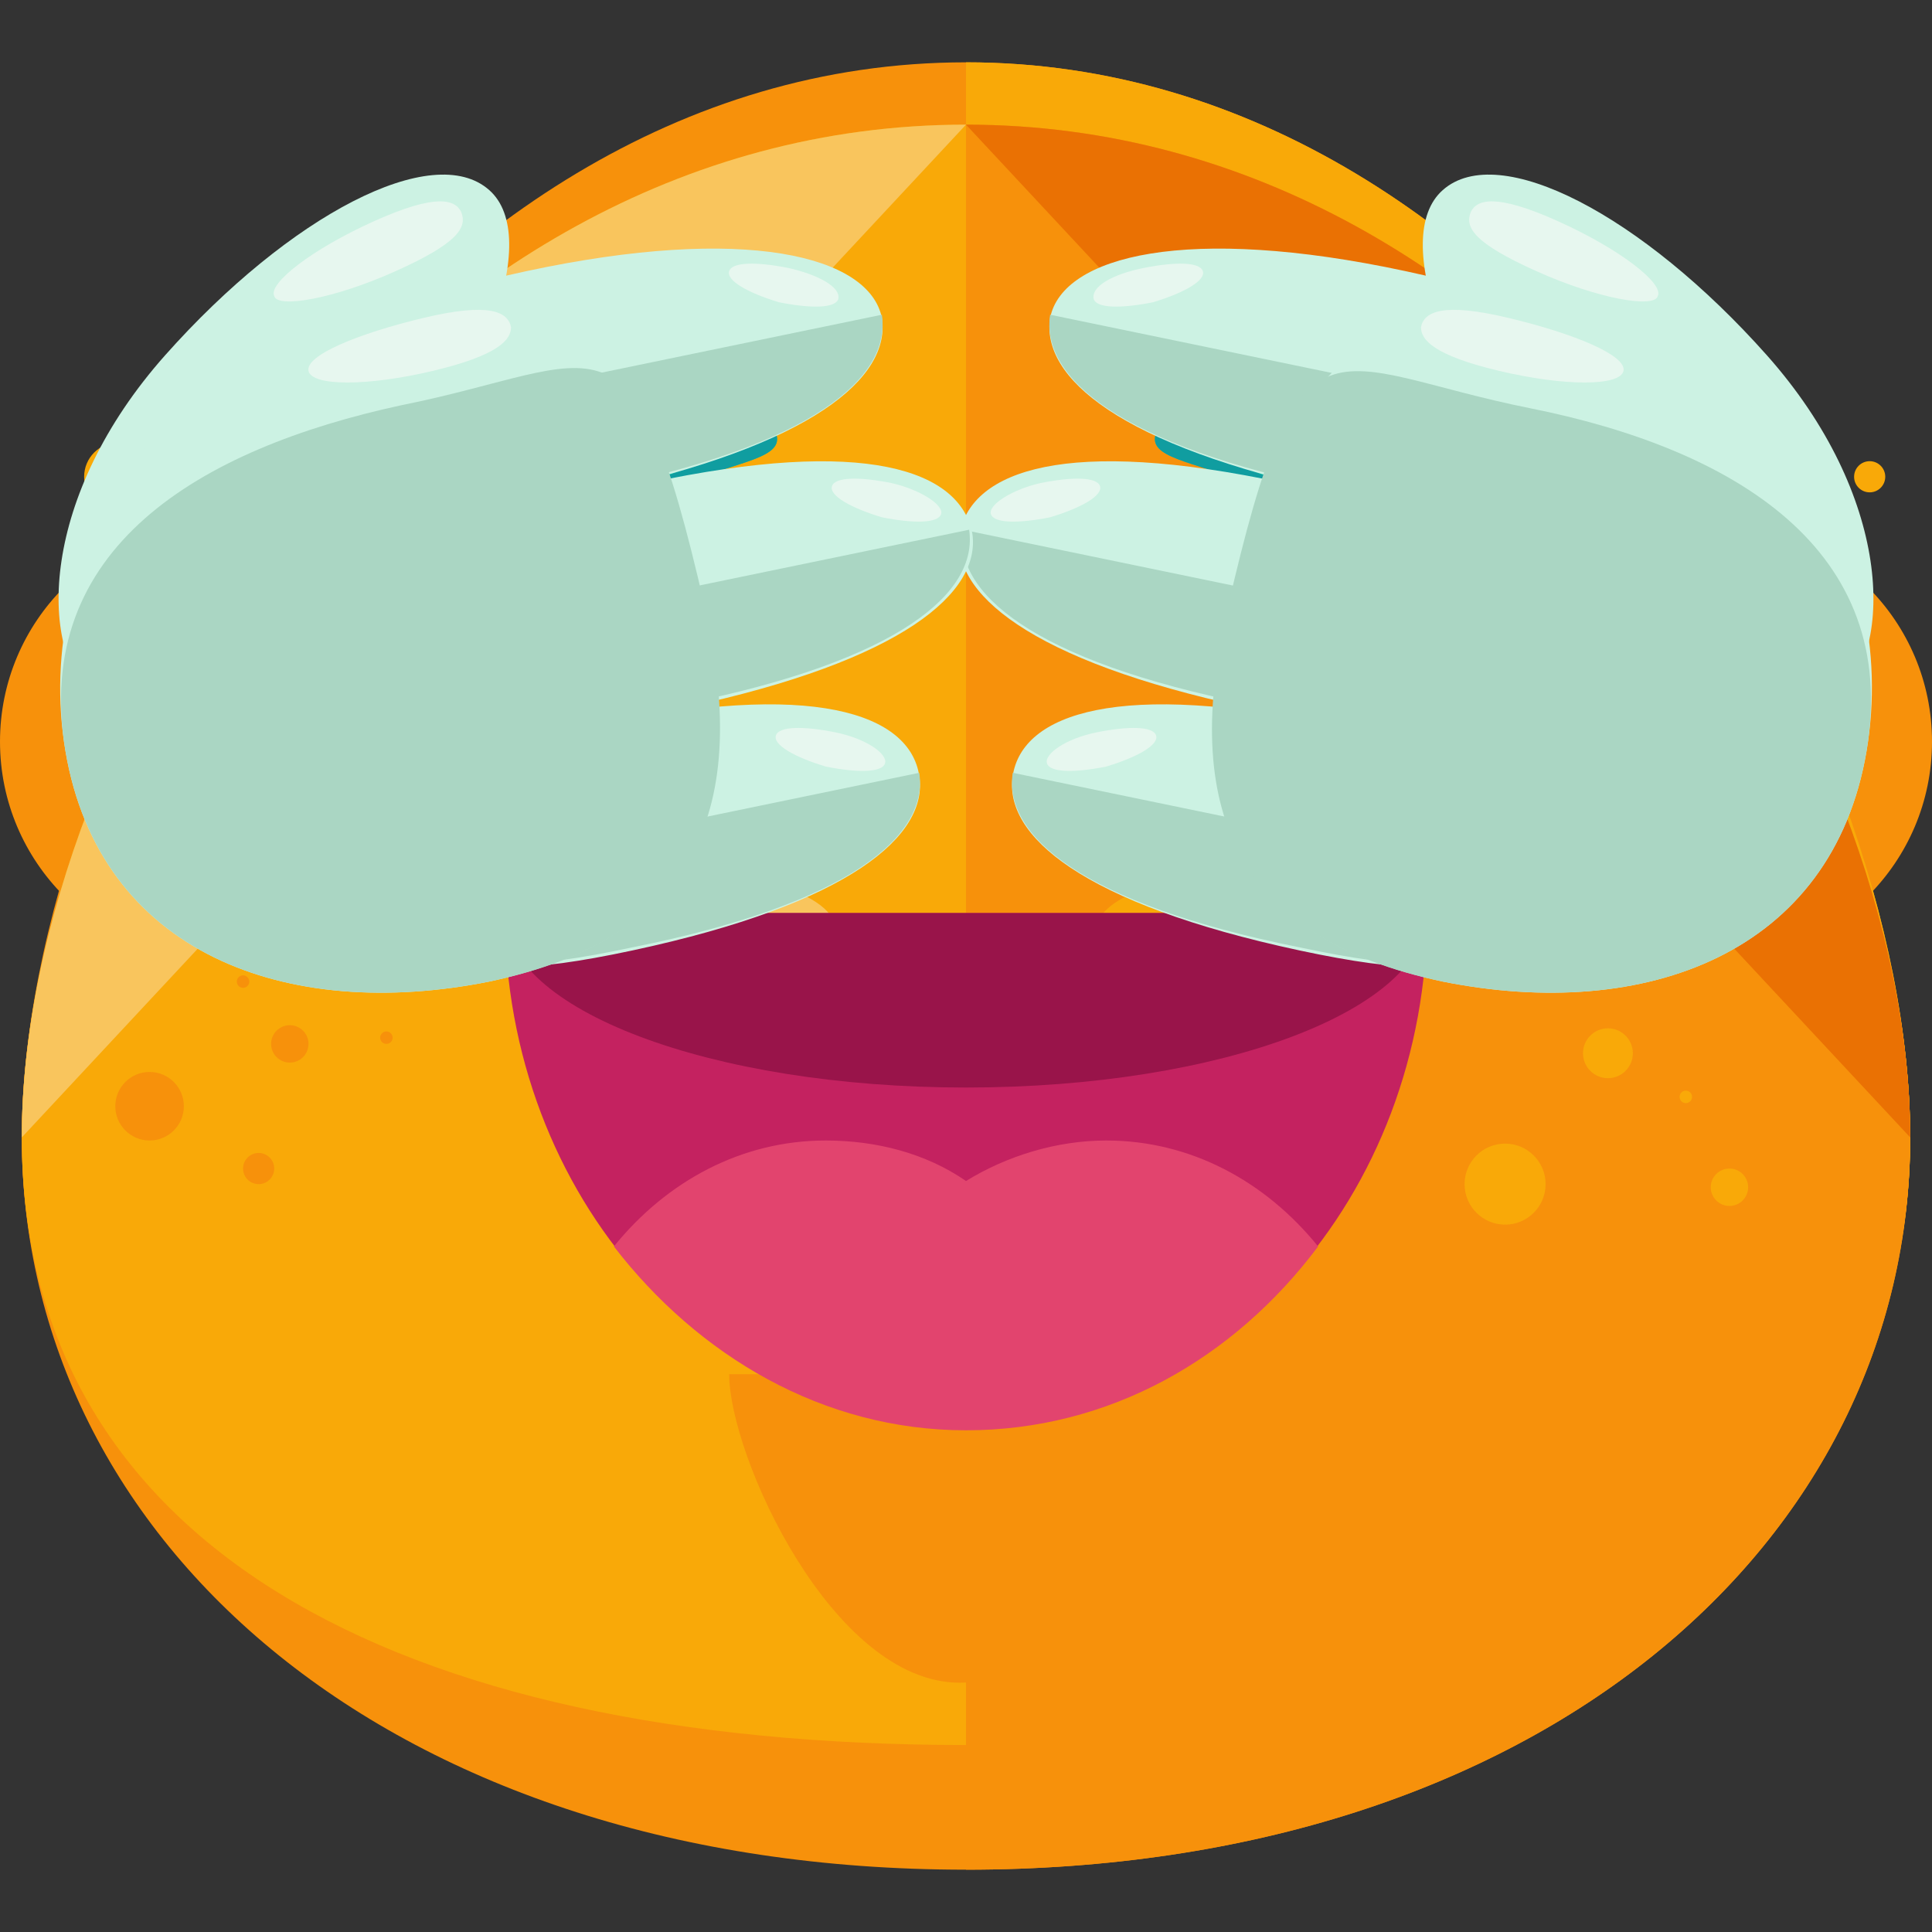 <?xml version="1.0" encoding="iso-8859-1"?>
<!-- Generator: Adobe Illustrator 19.0.0, SVG Export Plug-In . SVG Version: 6.00 Build 0)  -->
<svg version="1.1" id="Layer_1" xmlns="http://www.w3.org/2000/svg" xmlns:xlink="http://www.w3.org/1999/xlink" x="0px" y="0px"
	 viewBox="0 0 496 496" style="enable-background:new 0 0 496 496;" xml:space="preserve">
<rect x="0" y="0" width="496" height="496" fill="#333333" stroke="none"/>
<g>
	<circle style="fill:#F7910B;" cx="440" cy="190.4" r="56"/>
	<circle style="fill:#F7910B;" cx="56" cy="190.4" r="56"/>
	<path style="fill:#F7910B;" d="M490.4,292c0,104-95.2,188-242.4,188S5.6,396,5.6,292S100.8,32,248,32S490.4,188,490.4,292z"/>
	<path style="fill:#F7910B;" d="M490.4,292c0,104-95.2,156-242.4,156S5.6,396,5.6,292S100.8,16,248,16S490.4,188,490.4,292z"/>
</g>
<g>
	<path style="fill:#F9A908;" d="M248,16c147.2,0,242.4,172,242.4,276S395.2,448,248,448"/>
	<path style="fill:#F9A908;" d="M490.4,292c0,104-95.2,156-242.4,156S5.6,396,5.6,292S100.8,32,248,32S490.4,188,490.4,292z"/>
</g>
<path style="fill:#F9C55D;" d="M5.6,292C5.6,188,100.8,32,248,32"/>
<path style="fill:#F7910B;" d="M248,32c147.2,0,242.4,156,242.4,260S395.2,480,248,480"/>
<path style="fill:#EA7103;" d="M248,32c147.2,0,242.4,156,242.4,260"/>
<path style="fill:#19BCA4;" d="M199.2,111.2c2.4,6.4-9.6,7.2-23.2,12.8c-13.6,4.8-23.2,12.8-25.6,6.4c-2.4-6.4,6.4-16,20-20.8
	C183.2,104,196,104.8,199.2,111.2z"/>
<path style="fill:#109DA0;" d="M199.2,111.2c2.4,6.4-9.6,7.2-23.2,12.8c-13.6,4.8-23.2,12.8-25.6,6.4"/>
<path style="fill:#19BCA4;" d="M296.8,111.2c-2.4,6.4,9.6,7.2,23.2,12.8c13.6,4.8,23.2,12.8,25.6,6.4c2.4-6.4-6.4-16-20-20.8
	C312.8,104,300,104.8,296.8,111.2z"/>
<path style="fill:#109DA0;" d="M296.8,111.2c-2.4,6.4,9.6,7.2,23.2,12.8c13.6,4.8,23.2,12.8,25.6,6.4"/>
<path style="fill:#F9C55D;" d="M214.4,238.4c0,9.6-28,5.6-62.4,5.6s-62.4,4.8-62.4-5.6c0-9.6,28-17.6,62.4-17.6
	C186.4,220.8,214.4,228.8,214.4,238.4z"/>
<path style="fill:#F9A908;" d="M406.4,238.4c0,9.6-28,5.6-62.4,5.6s-62.4,4.8-62.4-5.6c0-9.6,28-17.6,62.4-17.6
	S406.4,228.8,406.4,238.4z"/>
<g>
	<circle style="fill:#F7910B;" cx="74.4" cy="268" r="4.8"/>
	<circle style="fill:#F7910B;" cx="38.4" cy="284" r="8.8"/>
	<circle style="fill:#F7910B;" cx="62.4" cy="252" r="1.6"/>
	<circle style="fill:#F7910B;" cx="99.2" cy="266.4" r="1.6"/>
</g>
<g>
	<circle style="fill:#F9A908;" cx="412.8" cy="270.4" r="6.4"/>
	<circle style="fill:#F9A908;" cx="432.8" cy="281.6" r="1.6"/>
	<circle style="fill:#F9A908;" cx="390.4" cy="211.2" r="2.4"/>
	<circle style="fill:#F9A908;" cx="386.4" cy="304" r="10.4"/>
	<circle style="fill:#F9A908;" cx="444" cy="304.8" r="4.8"/>
</g>
<g>
	<circle style="fill:#F7910B;" cx="66.4" cy="300" r="4"/>
	<circle style="fill:#F7910B;" cx="72.8" cy="232.8" r="3.2"/>
</g>
<g>
	<circle style="fill:#F9A908;" cx="30.4" cy="122.4" r="8.8"/>
	<circle style="fill:#F9A908;" cx="56" cy="94.4" r="4.8"/>
	<circle style="fill:#F9A908;" cx="465.6" cy="141.6" r="1.6"/>
	<circle style="fill:#F9A908;" cx="459.2" cy="118.4" r="6.4"/>
	<circle style="fill:#F9A908;" cx="480" cy="122.4" r="4"/>
	<circle style="fill:#F9A908;" cx="40" cy="146.4" r="4.8"/>
</g>
<path style="fill:#F7910B;" d="M305.6,352.8c0,20.8-26.4,79.2-59.2,79.2s-59.2-58.4-59.2-79.2"/>
<path style="fill:#C42260;" d="M366.4,234.4c0,72.8-52.8,132-118.4,132s-118.4-59.2-118.4-132"/>
<path style="fill:#99144A;" d="M366.4,234.4c0,24.8-52.8,44.8-118.4,44.8s-118.4-20-118.4-44.8"/>
<path style="fill:#E2446E;" d="M248,367.2c36.8,0,68.8-18.4,90.4-47.2c-13.6-16.8-32.8-27.2-54.4-27.2c-12.8,0-25.6,4-36,10.4
	c-10.4-7.2-23.2-10.4-36-10.4c-21.6,0-40.8,10.4-54.4,27.2C179.2,348,211.2,367.2,248,367.2z"/>
<g>
	<path style="fill:#CCF2E3;" d="M370.4,48.8c14.4-12.8,51.2,6.4,83.2,42.4s32.8,75.2,18.4,88s-37.6-6.4-69.6-42.4
		C371.2,100,356.8,60.8,370.4,48.8z"/>
	<path style="fill:#CCF2E3;" d="M320,181.6c56,12,44-4,46.4-20s19.2-25.6-36.8-37.6s-80-3.2-83.2,12.8C244,152,264,169.6,320,181.6z
		"/>
</g>
<path style="fill:#AAD6C3;" d="M247.2,136c-2.4,16,17.6,33.6,73.6,44.8c56,12,44-4,46.4-20"/>
<path style="fill:#CCF2E3;" d="M343.2,126.4c56,12,44-4,46.4-20s27.2-24.8-28.8-36.8s-88-4-91.2,12
	C267.2,96.8,287.2,114.4,343.2,126.4z"/>
<path style="fill:#AAD6C3;" d="M269.6,80.8c-2.4,16,17.6,33.6,73.6,44.8c56,12,44-4,46.4-20"/>
<path style="fill:#CCF2E3;" d="M333.6,244c56,12,44-4,46.4-20s19.2-25.6-36.8-37.6s-80.8-3.2-83.2,12.8
	C257.6,214.4,277.6,232,333.6,244z"/>
<path style="fill:#AAD6C3;" d="M260,198.4c-2.4,16,17.6,33.6,73.6,44.8c56,12,44-4,46.4-20"/>
<path style="fill:#CCF2E3;" d="M370.4,252c52,10.4,100-7.2,108.8-59.2c8.8-52-25.6-103.2-77.6-113.6s-77.6,27.2-86.4,79.2
	C305.6,210.4,318.4,240.8,370.4,252z"/>
<path style="fill:#AAD6C3;" d="M370.4,252c52,10.4,100-7.2,108.8-59.2c8.8-52-34.4-77.6-86.4-88S333.6,76,315.2,156
	C303.2,207.2,316.8,240.8,370.4,252z"/>
<g>
	<path style="fill:#E7F7EF;" d="M267.2,124c8-1.6,14.4-1.6,15.2,0.8c0.8,2.4-4.8,5.6-12.8,8c-8,1.6-14.4,1.6-15.2-0.8
		C253.6,129.6,260,125.6,267.2,124z"/>
	<path style="fill:#E7F7EF;" d="M293.6,68.8c8-1.6,14.4-1.6,15.2,0.8c0.8,2.4-4.8,5.6-12.8,8c-8,1.6-14.4,1.6-15.2-0.8
		C280,73.6,285.6,70.4,293.6,68.8z"/>
	<path style="fill:#E7F7EF;" d="M281.6,188c8-1.6,14.4-1.6,15.2,0.8c0.8,2.4-4.8,5.6-12.8,8c-8,1.6-14.4,1.6-15.2-0.8
		C268,193.6,273.6,189.6,281.6,188z"/>
	<path style="fill:#E7F7EF;" d="M384.8,95.2c16.8,4,31.2,4,32,0s-12.8-9.6-29.6-13.6c-16.8-4-21.6-1.6-22.4,2.4
		C364.8,87.2,368,91.2,384.8,95.2z"/>
	<path style="fill:#E7F7EF;" d="M394.4,69.6c16,7.2,30.4,9.6,31.2,6.4c1.6-3.2-9.6-12-25.6-19.2s-20.8-5.6-22.4-2.4
		C376,58.4,378.4,62.4,394.4,69.6z"/>
</g>
<g>
	<path style="fill:#CCF2E3;" d="M125.6,48.8C111.2,36,74.4,55.2,42.4,91.2s-32.8,75.2-18.4,88s37.6-6.4,69.6-42.4
		C124.8,100,139.2,60.8,125.6,48.8z"/>
	<path style="fill:#CCF2E3;" d="M176,181.6c-56,12-44-4-46.4-20S110.4,136,166.4,124s80-3.2,83.2,12.8C252,152,232,169.6,176,181.6z
		"/>
</g>
<path style="fill:#AAD6C3;" d="M248.8,136c2.4,16-17.6,33.6-73.6,44.8c-56,12-44-4-46.4-20"/>
<path style="fill:#CCF2E3;" d="M152.8,126.4c-56,12-44-4-46.4-20s-27.2-24.8,28.8-36.8s88-4,91.2,12
	C228.8,96.8,208.8,114.4,152.8,126.4z"/>
<path style="fill:#AAD6C3;" d="M226.4,80.8c2.4,16-17.6,33.6-73.6,44.8c-56,12-44-4-46.4-20"/>
<path style="fill:#CCF2E3;" d="M162.4,244c-56,12-44-4-46.4-20s-19.2-25.6,36.8-37.6s80.8-3.2,83.2,12.8
	C238.4,214.4,218.4,232,162.4,244z"/>
<path style="fill:#AAD6C3;" d="M236,198.4c2.4,16-17.6,33.6-73.6,44.8c-56,12-44-4-46.4-20"/>
<path style="fill:#CCF2E3;" d="M125.6,252c-52,10.4-100-7.2-108.8-59.2S43.2,89.6,94.4,79.2c52-10.4,77.6,27.2,86.4,79.2
	C190.4,210.4,177.6,240.8,125.6,252z"/>
<path style="fill:#AAD6C3;" d="M125.6,252c-52,10.4-100-7.2-108.8-59.2s34.4-77.6,86.4-88.8c52-10.4,59.2-28.8,77.6,51.2
	C192.8,207.2,179.2,240.8,125.6,252z"/>
<g>
	<path style="fill:#E7F7EF;" d="M228.8,124c-8-1.6-14.4-1.6-15.2,0.8c-0.8,2.4,4.8,5.6,12.8,8c8,1.6,14.4,1.6,15.2-0.8
		C242.4,129.6,236,125.6,228.8,124z"/>
	<path style="fill:#E7F7EF;" d="M202.4,68.8c-8-1.6-14.4-1.6-15.2,0.8s4.8,5.6,12.8,8c8,1.6,14.4,1.6,15.2-0.8
		C216,73.6,209.6,70.4,202.4,68.8z"/>
	<path style="fill:#E7F7EF;" d="M214.4,188c-8-1.6-14.4-1.6-15.2,0.8c-0.8,2.4,4.8,5.6,12.8,8c8,1.6,14.4,1.6,15.2-0.8
		C228,193.6,222.4,189.6,214.4,188z"/>
	<path style="fill:#E7F7EF;" d="M111.2,95.2c-16.8,4-31.2,4-32,0s12.8-9.6,29.6-13.6s21.6-1.6,22.4,2.4
		C131.2,87.2,128,91.2,111.2,95.2z"/>
	<path style="fill:#E7F7EF;" d="M101.6,69.6c-16,7.2-30.4,9.6-31.2,6.4C68.8,72.8,80,64,96,56.8s20.8-5.6,22.4-2.4
		C120,58.4,117.6,62.4,101.6,69.6z"/>
</g>
<g>
</g>
<g>
</g>
<g>
</g>
<g>
</g>
<g>
</g>
<g>
</g>
<g>
</g>
<g>
</g>
<g>
</g>
<g>
</g>
<g>
</g>
<g>
</g>
<g>
</g>
<g>
</g>
<g>
</g>
</svg>
